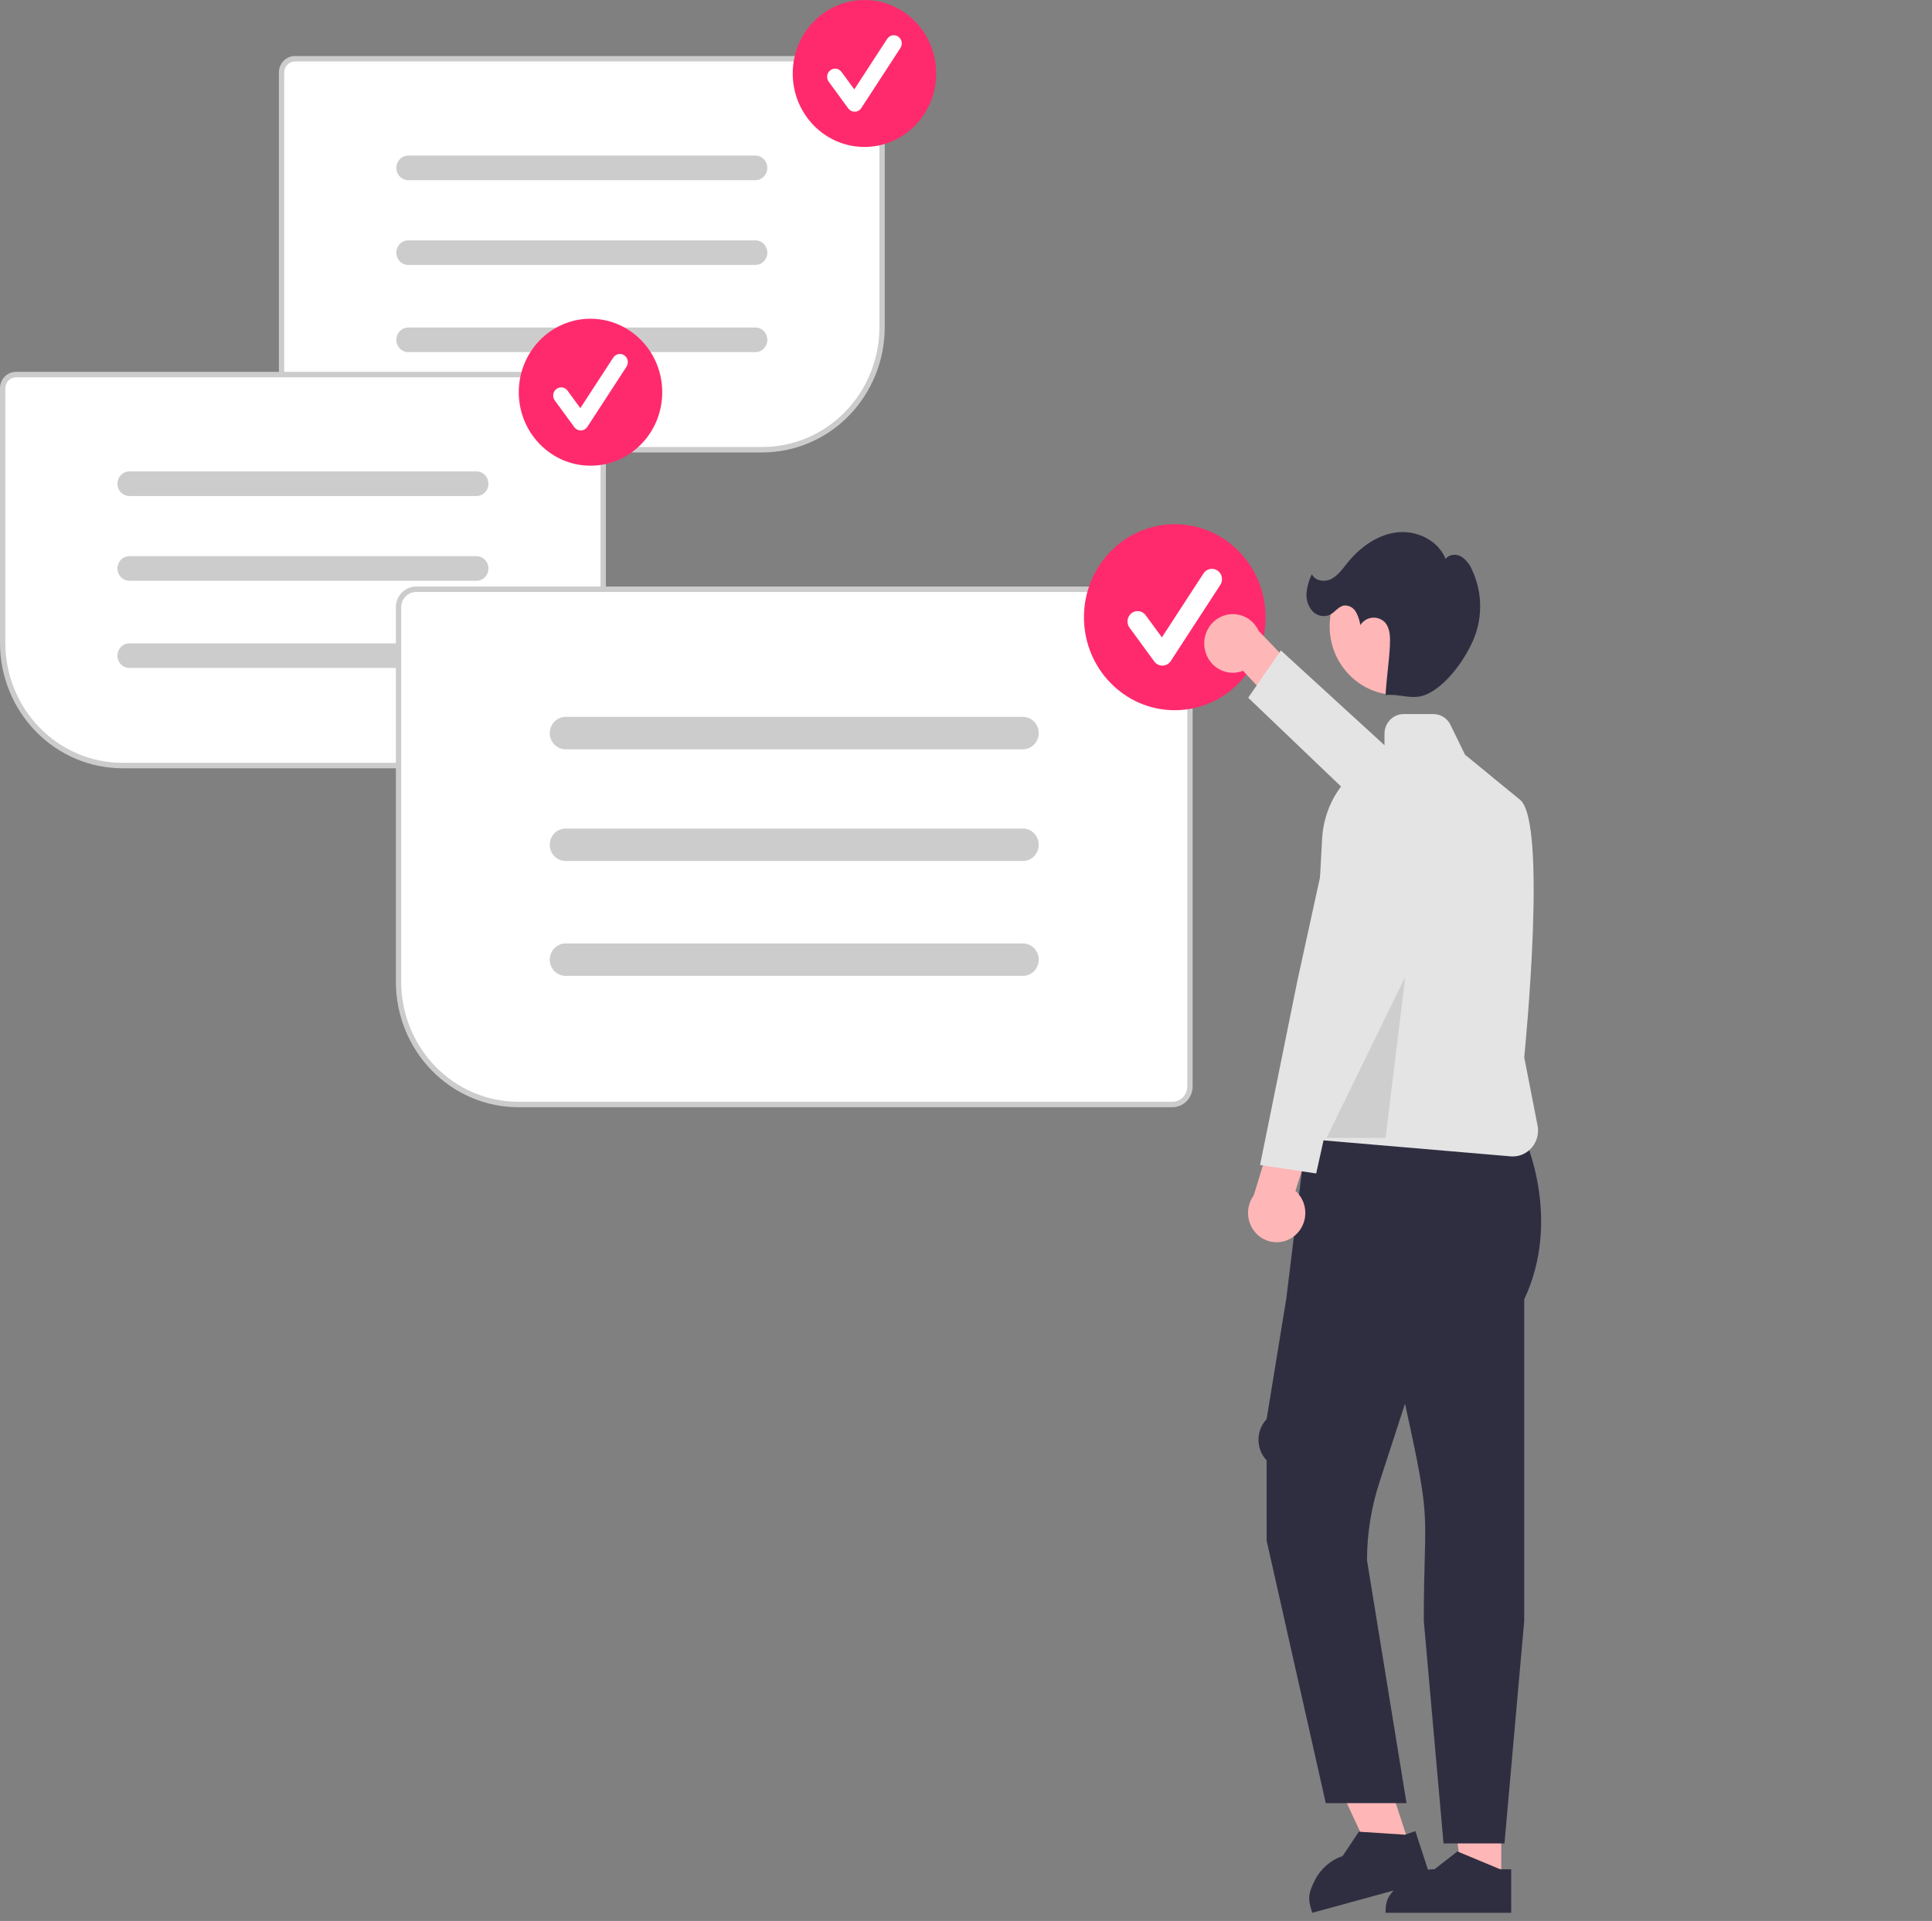 <svg width="356" height="354" viewBox="0 0 356 354" fill="none" xmlns="http://www.w3.org/2000/svg">
<rect x="0" y="0" width="356" height="354" fill="#808080" stroke="none"/>
<g clip-path="url(#clip0_411_2746)">
<path d="M140.488 83.127H54.34C53.623 83.126 52.936 82.834 52.429 82.315C51.922 81.796 51.637 81.091 51.636 80.357V13.347C51.637 12.613 51.922 11.909 52.429 11.389C52.936 10.87 53.623 10.578 54.34 10.577H160.082C160.799 10.578 161.487 10.87 161.993 11.389C162.5 11.909 162.786 12.613 162.786 13.347V60.284C162.78 66.341 160.428 72.147 156.248 76.429C152.068 80.712 146.4 83.12 140.488 83.127Z" fill="white"/>
<path d="M140.488 83.378H54.34C53.558 83.377 52.809 83.059 52.256 82.492C51.703 81.926 51.392 81.158 51.391 80.357V13.347C51.392 12.546 51.703 11.778 52.256 11.212C52.809 10.645 53.558 10.327 54.34 10.326H160.082C160.864 10.327 161.614 10.645 162.167 11.212C162.719 11.778 163.03 12.546 163.031 13.347V60.284C163.024 66.407 160.647 72.277 156.421 76.606C152.195 80.936 146.465 83.371 140.488 83.378ZM54.34 11.33C53.818 11.331 53.318 11.543 52.949 11.921C52.579 12.3 52.372 12.812 52.371 13.347V80.357C52.372 80.892 52.58 81.405 52.949 81.783C53.318 82.161 53.818 82.374 54.34 82.374H140.488C146.205 82.368 151.686 80.038 155.728 75.897C159.771 71.756 162.045 66.141 162.051 60.284V13.347C162.051 12.812 161.843 12.3 161.474 11.921C161.105 11.543 160.604 11.331 160.082 11.33H54.34Z" fill="#CCCCCC"/>
<path d="M139.18 33.207H75.243C74.656 33.207 74.093 32.968 73.677 32.543C73.263 32.118 73.029 31.541 73.029 30.94C73.029 30.339 73.263 29.762 73.677 29.337C74.093 28.912 74.656 28.673 75.243 28.673H139.18C139.766 28.674 140.328 28.913 140.742 29.338C141.157 29.763 141.389 30.339 141.389 30.94C141.389 31.541 141.157 32.117 140.742 32.542C140.328 32.967 139.766 33.206 139.18 33.207Z" fill="#CCCCCC"/>
<path d="M139.18 48.826H75.243C74.656 48.826 74.093 48.587 73.677 48.162C73.263 47.737 73.029 47.16 73.029 46.559C73.029 45.958 73.263 45.381 73.677 44.956C74.093 44.531 74.656 44.292 75.243 44.292H139.18C139.767 44.292 140.329 44.531 140.745 44.956C141.16 45.381 141.393 45.958 141.393 46.559C141.393 47.16 141.16 47.737 140.745 48.162C140.329 48.587 139.767 48.826 139.18 48.826Z" fill="#CCCCCC"/>
<path d="M139.18 64.891H75.243C74.656 64.891 74.093 64.653 73.677 64.228C73.263 63.802 73.029 63.226 73.029 62.624C73.029 62.023 73.263 61.446 73.677 61.021C74.093 60.596 74.656 60.357 75.243 60.357H139.18C139.767 60.357 140.329 60.596 140.745 61.021C141.16 61.446 141.393 62.023 141.393 62.624C141.393 63.226 141.16 63.802 140.745 64.228C140.329 64.653 139.767 64.891 139.18 64.891Z" fill="#CCCCCC"/>
<path d="M159.288 27.079C166.588 27.079 172.505 21.017 172.505 13.539C172.505 6.062 166.588 0 159.288 0C151.989 0 146.072 6.062 146.072 13.539C146.072 21.017 151.989 27.079 159.288 27.079Z" fill="#FF2A6D"/>
<path d="M157.485 20.586C157.257 20.586 157.032 20.532 156.828 20.427C156.624 20.322 156.446 20.17 156.309 19.983L152.704 15.058C152.588 14.9 152.504 14.72 152.456 14.528C152.408 14.337 152.397 14.137 152.424 13.942C152.452 13.746 152.516 13.557 152.615 13.387C152.713 13.217 152.843 13.069 152.998 12.95C153.152 12.831 153.328 12.745 153.515 12.696C153.702 12.647 153.897 12.636 154.088 12.664C154.279 12.692 154.463 12.758 154.629 12.859C154.795 12.96 154.94 13.093 155.056 13.251L157.415 16.473L163.474 7.163C163.69 6.831 164.026 6.6 164.409 6.522C164.791 6.443 165.188 6.524 165.512 6.745C165.837 6.967 166.062 7.312 166.138 7.703C166.215 8.095 166.136 8.502 165.92 8.834L158.709 19.915C158.578 20.116 158.403 20.281 158.197 20.398C157.991 20.514 157.761 20.579 157.526 20.585C157.513 20.586 157.499 20.586 157.485 20.586Z" fill="white"/>
<path d="M108.691 141.329H22.543C16.632 141.322 10.964 138.913 6.784 134.63C2.603 130.348 0.252 124.542 0.245 118.486V71.548C0.246 70.814 0.531 70.109 1.038 69.59C1.545 69.071 2.232 68.779 2.949 68.778H108.691C109.408 68.779 110.095 69.071 110.602 69.59C111.109 70.109 111.395 70.814 111.395 71.548V138.558C111.395 139.293 111.109 139.997 110.602 140.516C110.095 141.035 109.408 141.328 108.691 141.329Z" fill="white"/>
<path d="M108.691 141.58H22.543C16.567 141.573 10.836 139.137 6.61 134.808C2.384 130.478 0.007 124.608 0 118.486V71.548C0.001 70.747 0.312 69.979 0.865 69.413C1.418 68.846 2.167 68.528 2.949 68.527H108.691C109.473 68.528 110.223 68.846 110.776 69.413C111.329 69.979 111.64 70.747 111.64 71.548V138.558C111.64 139.359 111.329 140.127 110.776 140.694C110.223 141.26 109.473 141.579 108.691 141.58ZM2.949 69.531C2.427 69.531 1.927 69.744 1.558 70.122C1.188 70.501 0.981 71.013 0.98 71.548V118.486C0.987 124.342 3.261 129.957 7.303 134.098C11.345 138.239 16.826 140.569 22.543 140.575H108.691C109.213 140.575 109.714 140.362 110.083 139.984C110.452 139.606 110.66 139.093 110.66 138.558V71.548C110.66 71.013 110.452 70.501 110.083 70.122C109.714 69.744 109.213 69.531 108.691 69.531H2.949Z" fill="#CCCCCC"/>
<path d="M87.789 91.408H23.852C23.265 91.408 22.702 91.169 22.287 90.744C21.872 90.319 21.639 89.743 21.639 89.141C21.639 88.54 21.872 87.963 22.287 87.538C22.702 87.113 23.265 86.874 23.852 86.874H87.789C88.376 86.874 88.939 87.113 89.354 87.538C89.769 87.963 90.002 88.54 90.002 89.141C90.002 89.743 89.769 90.319 89.354 90.744C88.939 91.169 88.376 91.408 87.789 91.408Z" fill="#CCCCCC"/>
<path d="M87.789 107.027H23.852C23.265 107.027 22.702 106.788 22.287 106.363C21.872 105.938 21.639 105.361 21.639 104.76C21.639 104.159 21.872 103.582 22.287 103.157C22.702 102.732 23.265 102.493 23.852 102.493H87.789C88.376 102.493 88.939 102.732 89.354 103.157C89.769 103.582 90.002 104.159 90.002 104.76C90.002 105.361 89.769 105.938 89.354 106.363C88.939 106.788 88.376 107.027 87.789 107.027Z" fill="#CCCCCC"/>
<path d="M87.789 123.093H23.852C23.265 123.093 22.702 122.854 22.287 122.429C21.872 122.003 21.639 121.427 21.639 120.825C21.639 120.224 21.872 119.647 22.287 119.222C22.702 118.797 23.265 118.558 23.852 118.558H87.789C88.376 118.558 88.939 118.797 89.354 119.222C89.769 119.647 90.002 120.224 90.002 120.825C90.002 121.427 89.769 122.003 89.354 122.429C88.939 122.854 88.376 123.093 87.789 123.093Z" fill="#CCCCCC"/>
<path d="M108.811 85.818C116.11 85.818 122.027 79.756 122.027 72.278C122.027 64.801 116.11 58.739 108.811 58.739C101.511 58.739 95.594 64.801 95.594 72.278C95.594 79.756 101.511 85.818 108.811 85.818Z" fill="#FF2A6D"/>
<path d="M107.008 79.325C106.78 79.325 106.554 79.27 106.35 79.166C106.146 79.061 105.969 78.909 105.832 78.722L102.226 73.797C102.11 73.639 102.026 73.459 101.978 73.267C101.93 73.076 101.92 72.876 101.947 72.681C101.974 72.485 102.039 72.296 102.137 72.126C102.236 71.956 102.366 71.807 102.52 71.689C102.675 71.57 102.85 71.484 103.037 71.435C103.224 71.386 103.419 71.375 103.61 71.403C103.801 71.431 103.985 71.497 104.151 71.598C104.317 71.698 104.463 71.832 104.578 71.99L106.937 75.212L112.996 65.902C113.212 65.57 113.549 65.339 113.931 65.261C114.313 65.182 114.71 65.263 115.035 65.484C115.359 65.706 115.584 66.05 115.661 66.442C115.737 66.834 115.659 67.241 115.443 67.573L108.231 78.654C108.101 78.855 107.925 79.02 107.72 79.137C107.514 79.253 107.284 79.318 107.049 79.324C107.035 79.325 107.021 79.325 107.008 79.325Z" fill="white"/>
<path d="M216.029 203.789H95.489C89.577 203.782 83.909 201.373 79.729 197.091C75.549 192.809 73.197 187.002 73.19 180.946V111.909C73.192 110.962 73.559 110.054 74.213 109.385C74.866 108.715 75.752 108.339 76.676 108.338H216.029C216.953 108.339 217.839 108.715 218.492 109.385C219.146 110.054 219.513 110.962 219.514 111.909V200.218C219.513 201.165 219.146 202.072 218.493 202.742C217.839 203.411 216.953 203.788 216.029 203.789Z" fill="white"/>
<path d="M216.029 204.04H95.489C89.512 204.033 83.782 201.598 79.556 197.268C75.329 192.939 72.952 187.069 72.945 180.946V111.909C72.946 110.895 73.34 109.924 74.039 109.207C74.739 108.491 75.687 108.088 76.676 108.087H216.029C217.018 108.088 217.966 108.491 218.666 109.207C219.365 109.924 219.758 110.895 219.759 111.909V200.218C219.758 201.231 219.365 202.203 218.666 202.919C217.966 203.636 217.018 204.039 216.029 204.04ZM76.676 109.091C75.947 109.092 75.248 109.389 74.732 109.917C74.216 110.445 73.926 111.161 73.925 111.909V180.946C73.932 186.803 76.206 192.418 80.248 196.559C84.291 200.7 89.772 203.029 95.489 203.036H216.029C216.758 203.035 217.457 202.738 217.973 202.21C218.488 201.681 218.778 200.965 218.779 200.218V111.909C218.778 111.162 218.488 110.445 217.973 109.917C217.457 109.389 216.758 109.092 216.029 109.091H76.676Z" fill="#CCCCCC"/>
<path d="M188.483 138.082H104.223C103.839 138.082 103.46 138.005 103.105 137.855C102.751 137.705 102.429 137.485 102.158 137.208C101.887 136.93 101.671 136.601 101.525 136.238C101.378 135.875 101.302 135.486 101.302 135.094C101.302 134.701 101.378 134.312 101.525 133.949C101.671 133.587 101.887 133.257 102.158 132.979C102.429 132.702 102.751 132.482 103.105 132.332C103.46 132.182 103.839 132.105 104.223 132.106H188.483C188.866 132.105 189.246 132.182 189.6 132.332C189.954 132.482 190.276 132.702 190.547 132.979C190.819 133.257 191.034 133.587 191.181 133.949C191.327 134.312 191.403 134.701 191.403 135.094C191.403 135.486 191.327 135.875 191.181 136.238C191.034 136.601 190.819 136.93 190.547 137.208C190.276 137.485 189.954 137.705 189.6 137.855C189.246 138.005 188.866 138.082 188.483 138.082Z" fill="#CCCCCC"/>
<path d="M188.483 158.665H104.223C103.839 158.665 103.46 158.589 103.105 158.439C102.751 158.289 102.429 158.069 102.158 157.791C101.887 157.514 101.671 157.184 101.525 156.821C101.378 156.459 101.302 156.07 101.302 155.677C101.302 155.284 101.378 154.895 101.525 154.533C101.671 154.17 101.887 153.84 102.158 153.563C102.429 153.285 102.751 153.065 103.105 152.915C103.46 152.766 103.839 152.689 104.223 152.689H188.483C189.256 152.689 189.998 153.004 190.545 153.564C191.092 154.125 191.399 154.885 191.399 155.677C191.399 156.469 191.092 157.229 190.545 157.79C189.998 158.35 189.256 158.665 188.483 158.665Z" fill="#CCCCCC"/>
<path d="M188.483 179.837H104.223C103.449 179.837 102.707 179.522 102.16 178.962C101.613 178.401 101.306 177.641 101.306 176.849C101.306 176.056 101.613 175.296 102.16 174.736C102.707 174.176 103.449 173.861 104.223 173.861H188.483C188.866 173.86 189.246 173.937 189.6 174.087C189.954 174.237 190.276 174.457 190.547 174.735C190.819 175.012 191.034 175.342 191.181 175.704C191.328 176.067 191.403 176.456 191.403 176.849C191.403 177.242 191.328 177.63 191.181 177.993C191.034 178.356 190.819 178.685 190.547 178.963C190.276 179.24 189.954 179.46 189.6 179.61C189.246 179.76 188.866 179.837 188.483 179.837Z" fill="#CCCCCC"/>
<path d="M216.467 130.881C225.707 130.881 233.197 123.208 233.197 113.742C233.197 104.277 225.707 96.603 216.467 96.603C207.227 96.603 199.736 104.277 199.736 113.742C199.736 123.208 207.227 130.881 216.467 130.881Z" fill="#FF2A6D"/>
<path d="M214.184 122.662C213.896 122.662 213.611 122.593 213.352 122.461C213.094 122.329 212.869 122.136 212.696 121.9L208.131 115.665C207.985 115.465 207.878 115.237 207.817 114.994C207.757 114.752 207.743 114.499 207.778 114.252C207.813 114.004 207.894 113.765 208.019 113.55C208.144 113.334 208.308 113.146 208.504 112.996C208.699 112.846 208.922 112.737 209.158 112.674C209.395 112.612 209.642 112.599 209.884 112.634C210.125 112.669 210.358 112.753 210.569 112.881C210.779 113.008 210.963 113.177 211.109 113.377L214.095 117.456L221.765 105.671C222.039 105.251 222.465 104.959 222.948 104.861C223.432 104.762 223.934 104.864 224.344 105.144C224.755 105.424 225.04 105.86 225.137 106.355C225.234 106.851 225.135 107.365 224.862 107.786L215.733 121.813C215.568 122.067 215.346 122.276 215.085 122.424C214.825 122.572 214.534 122.653 214.236 122.662C214.219 122.662 214.202 122.662 214.184 122.662Z" fill="white"/>
<path d="M259.81 340.317L253.003 342.649L240.983 316.863L251.029 313.421L259.81 340.317Z" fill="#FFB6B6"/>
<path d="M263.752 346.482L241.804 352.495L241.711 352.21C240.948 349.873 241.119 348.877 242.193 346.671C242.719 345.585 243.449 344.616 244.342 343.821C245.235 343.025 246.274 342.42 247.397 342.038L247.397 342.038L250.389 337.549L258.887 338.102L260.802 337.445L263.752 346.482Z" fill="#2F2E41"/>
<path d="M276.627 346.873H269.45L266.035 318.513L276.629 318.513L276.627 346.873Z" fill="#FFB6B6"/>
<path d="M278.457 352.495L255.314 352.494V352.194C255.315 349.729 256.252 348.918 257.953 347.175C258.788 346.316 259.78 345.634 260.874 345.17C261.967 344.706 263.139 344.469 264.322 344.472H264.323L268.55 341.187L276.438 344.473L278.458 344.473L278.457 352.495Z" fill="#2F2E41"/>
<path d="M222.003 119.645C222.15 120.415 222.461 121.143 222.913 121.777C223.365 122.411 223.948 122.935 224.619 123.314C225.29 123.692 226.035 123.915 226.799 123.967C227.564 124.019 228.33 123.899 229.045 123.614L237.331 132.476L243.816 128.632L231.943 116.285C231.397 115.087 230.441 114.136 229.257 113.612C228.072 113.088 226.741 113.028 225.516 113.442C224.291 113.856 223.256 114.716 222.609 115.859C221.961 117.003 221.746 118.349 222.003 119.645Z" fill="#FFB6B6"/>
<path d="M275.627 164.204L279.363 160.245L257.761 139.75L236.02 119.863L229.999 128.579L252.782 150.365L275.627 164.204Z" fill="#E4E4E4"/>
<path d="M262.355 298.702C262.355 293.726 262.451 290.177 262.528 287.326C262.754 278.98 262.815 276.737 259.697 262.365L258.896 258.674L254.175 273.185C252.667 277.814 251.896 282.661 251.892 287.541L259.173 332.289H244.293L233.395 283.912L233.39 269.114C232.43 268.096 231.893 266.736 231.893 265.321C231.893 263.905 232.43 262.545 233.39 261.527L237.011 239.358L240.675 209.48H280.816C280.816 209.48 287.9 224.522 280.86 239.443L280.859 298.72L277.222 339.707H265.993L262.355 298.702Z" fill="#2F2E41"/>
<path d="M278.362 213.096L240.816 209.891L240.621 209.874L243.617 154.623C243.793 151.149 244.983 147.809 247.033 145.036C249.082 142.262 251.897 140.183 255.113 139.067V135.2C255.114 134.243 255.486 133.325 256.147 132.649C256.807 131.972 257.703 131.591 258.637 131.59H264.123C264.778 131.588 265.42 131.774 265.977 132.127C266.534 132.479 266.984 132.985 267.275 133.586L269.957 139.082L280.101 147.395C285.111 151.501 281.079 192.667 280.862 194.839L283.315 207.406C283.45 208.097 283.434 208.811 283.267 209.495C283.101 210.179 282.789 210.817 282.353 211.362C281.918 211.908 281.369 212.348 280.748 212.651C280.127 212.954 279.447 213.112 278.759 213.113C278.627 213.113 278.495 213.107 278.362 213.096Z" fill="#E4E4E4"/>
<path d="M238.6 227.684C239.194 227.188 239.674 226.564 240.007 225.857C240.34 225.15 240.517 224.376 240.527 223.591C240.536 222.806 240.377 222.029 240.062 221.313C239.746 220.598 239.281 219.962 238.7 219.451L242.425 207.788L236.058 203.74L231.024 220.286C230.25 221.344 229.881 222.655 229.988 223.973C230.095 225.29 230.67 226.521 231.604 227.433C232.538 228.345 233.766 228.874 235.056 228.92C236.345 228.967 237.606 228.527 238.6 227.684Z" fill="#FFB6B6"/>
<path d="M251.694 148.398L246.525 146.632L239.059 180.755L232.183 214.69L242.525 216.249L250.545 180.167L251.694 148.398Z" fill="#E4E4E4"/>
<path d="M257.339 128.059C264.149 128.059 269.67 122.403 269.67 115.426C269.67 108.45 264.149 102.794 257.339 102.794C250.528 102.794 245.007 108.45 245.007 115.426C245.007 122.403 250.528 128.059 257.339 128.059Z" fill="#FFB6B6"/>
<path d="M240.747 109.24C240.861 108.043 241.196 106.879 241.734 105.81C242.31 107.094 244.109 107.317 245.339 106.677C246.57 106.038 247.395 104.824 248.274 103.735C250.595 100.862 253.786 98.53 257.403 98.106C261.021 97.681 265.008 99.552 266.374 103.009C266.988 102.136 268.296 102.039 269.222 102.546C270.116 103.124 270.814 103.971 271.219 104.971C272.13 106.884 272.644 108.969 272.73 111.096C272.817 113.223 272.473 115.345 271.721 117.329C270.198 121.277 266.436 126.597 262.556 128.087C260.2 128.992 257.82 127.834 255.315 128.087C255.446 125.286 255.976 121.83 256.107 119.028C256.179 117.494 256.19 115.778 255.167 114.655C254.853 114.35 254.478 114.119 254.067 113.979C253.657 113.839 253.221 113.793 252.791 113.844C252.362 113.896 251.948 114.043 251.58 114.276C251.212 114.509 250.899 114.823 250.662 115.194C250.536 114.323 250.248 113.484 249.816 112.723C249.594 112.346 249.274 112.039 248.891 111.838C248.509 111.637 248.079 111.55 247.65 111.586C246.604 111.762 245.958 112.862 244.998 113.323C244.452 113.547 243.853 113.595 243.281 113.46C242.708 113.326 242.189 113.015 241.794 112.57C241.409 112.116 241.119 111.587 240.939 111.014C240.759 110.442 240.694 109.839 240.747 109.24Z" fill="#2F2E41"/>
<path opacity="0.1" d="M258.935 180.014L244.453 209.685H255.315L258.935 180.014Z" fill="black"/>
</g>
<defs>
<clipPath id="clip0_411_2746">
<rect width="356" height="354" fill="white"/>
</clipPath>
</defs>
</svg>
